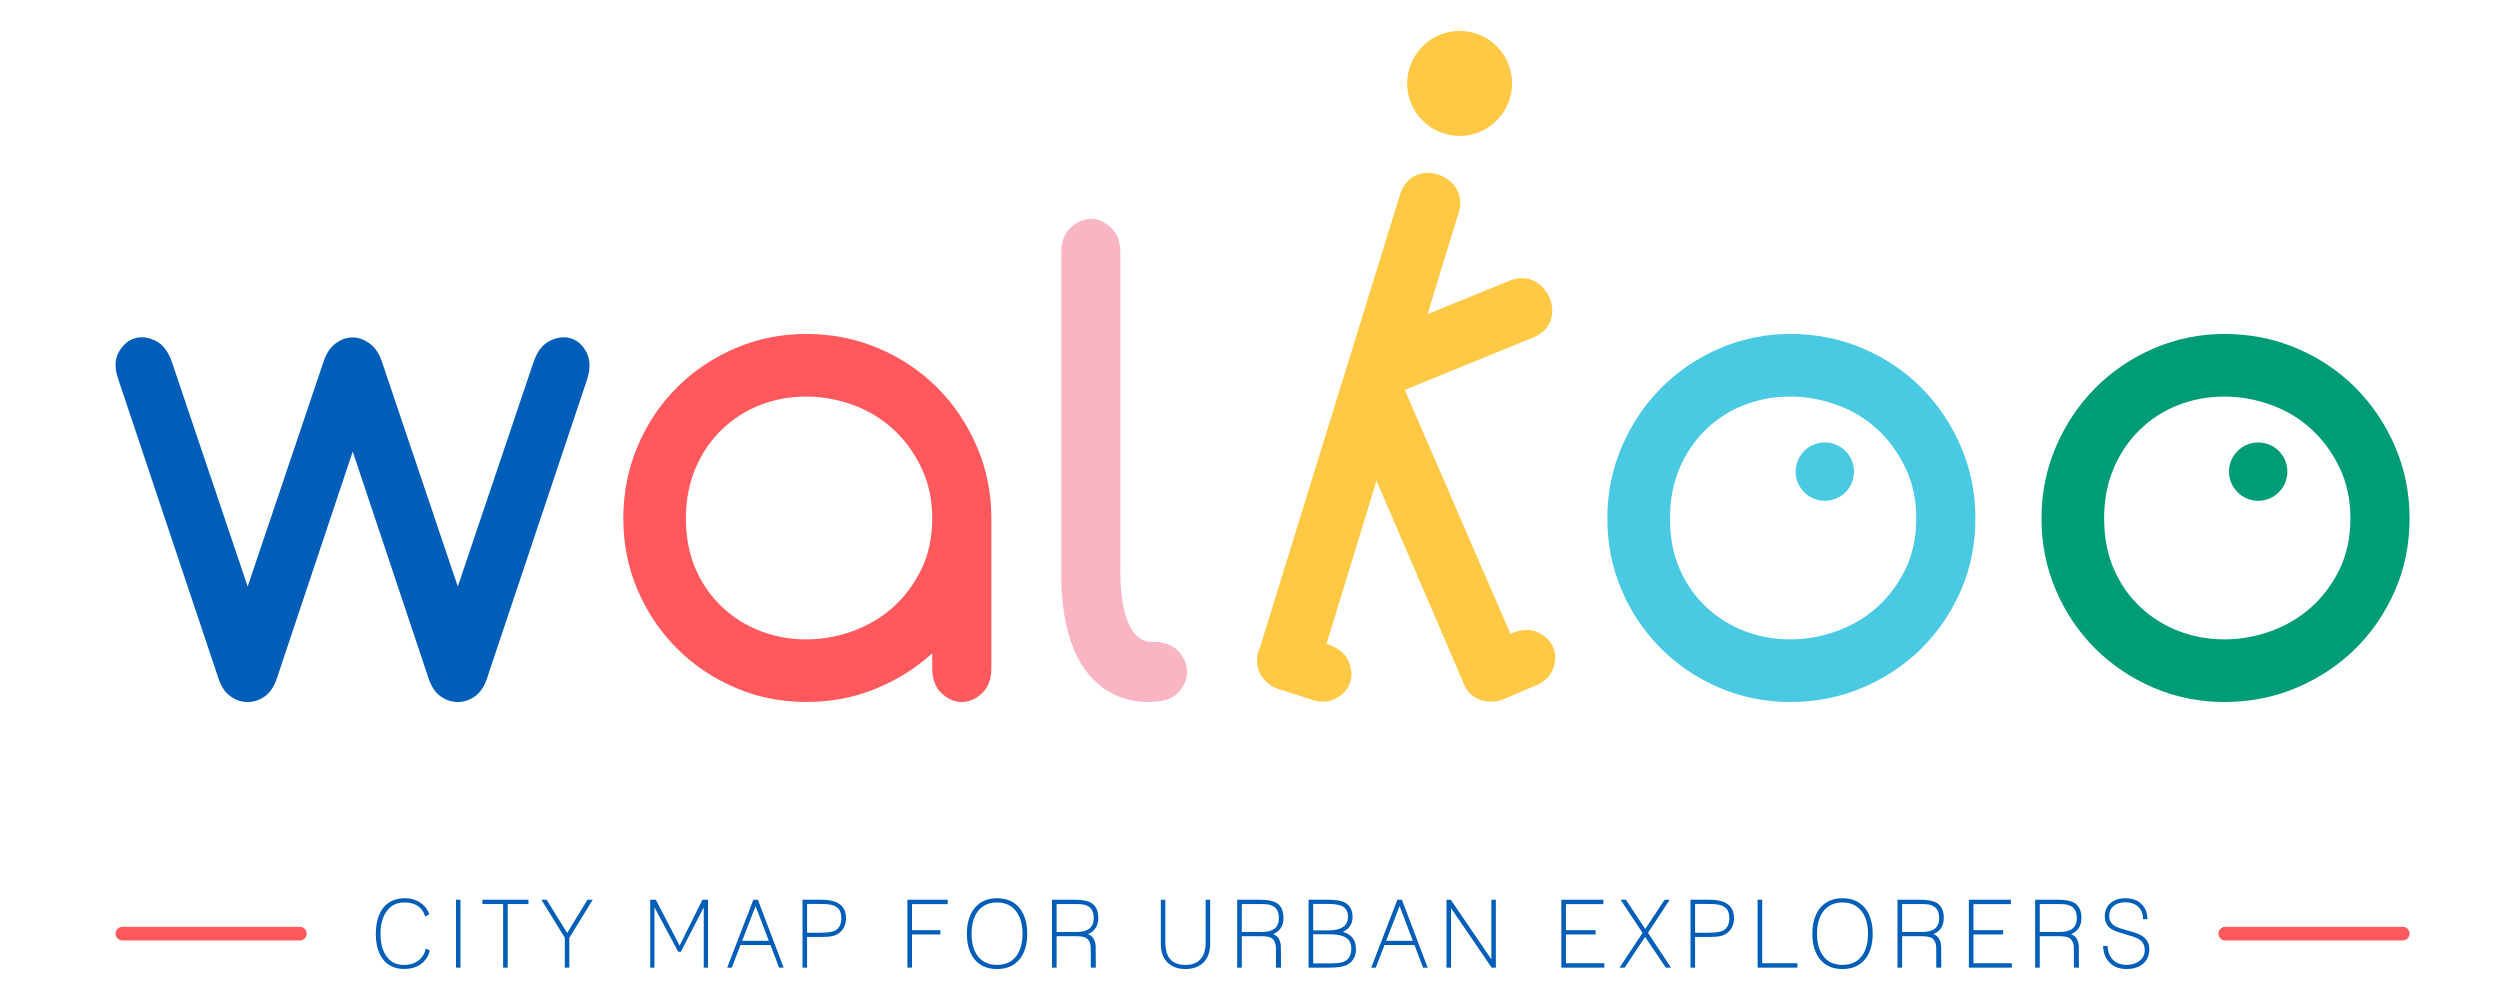 <?xml version="1.0" encoding="utf-8"?>
<!-- Generator: Adobe Illustrator 17.0.0, SVG Export Plug-In . SVG Version: 6.00 Build 0)  -->
<!DOCTYPE svg PUBLIC "-//W3C//DTD SVG 1.1//EN" "http://www.w3.org/Graphics/SVG/1.1/DTD/svg11.dtd">
<svg version="1.1" id="Calque_1" xmlns="http://www.w3.org/2000/svg" xmlns:xlink="http://www.w3.org/1999/xlink" x="0px" y="0px"
	 width="500px" height="200px" viewBox="0 0 500 200" enable-background="new 0 0 500 200" xml:space="preserve">
<g>
	<path fill="#005EB8" d="M70.545,90.31l-15.169,45.358c-0.555,1.67-1.37,2.876-2.435,3.618c-1.064,0.747-2.203,1.115-3.409,1.115
		s-2.344-0.368-3.409-1.115c-1.07-0.742-1.88-1.948-2.435-3.618L23.652,75.838c-0.742-2.135-0.719-3.918,0.068-5.356
		s1.834-2.367,3.131-2.786c1.297-0.419,2.689-0.277,4.173,0.419c1.483,0.696,2.599,2.112,3.341,4.241l15.169,44.945l15.169-44.945
		c0.555-1.67,1.365-2.899,2.435-3.686c1.064-0.787,2.203-1.183,3.409-1.183c1.115,0,2.225,0.396,3.341,1.183
		c1.11,0.787,1.948,2.016,2.503,3.686l15.169,44.945l15.169-44.945c0.742-2.129,1.851-3.544,3.341-4.241
		c1.483-0.696,2.871-0.838,4.173-0.419c1.297,0.419,2.316,1.348,3.063,2.786c0.742,1.438,0.787,3.222,0.136,5.356L97.4,135.668
		c-0.555,1.67-1.37,2.876-2.435,3.618c-1.064,0.747-2.203,1.115-3.409,1.115c-1.206,0-2.344-0.368-3.409-1.115
		c-1.07-0.742-1.88-1.948-2.435-3.618L70.545,90.31z"/>
	<path fill="#FF585D" d="M161.261,66.79c5.101,0,9.897,0.951,14.399,2.854s8.419,4.518,11.76,7.859
		c3.341,3.341,5.985,7.259,7.932,11.76s2.922,9.303,2.922,14.404v29.912c0,2.231-0.628,3.924-1.88,5.079
		c-1.251,1.161-2.599,1.744-4.037,1.744s-2.78-0.583-4.031-1.744c-1.251-1.155-1.88-2.848-1.88-5.079v-2.922
		c-3.25,2.973-7.027,5.339-11.341,7.1s-8.929,2.644-13.844,2.644c-5.011,0-9.744-0.951-14.195-2.854
		c-4.45-1.902-8.351-4.524-11.686-7.865c-3.341-3.341-5.962-7.236-7.865-11.686c-1.902-4.456-2.854-9.229-2.854-14.331
		s0.951-9.903,2.854-14.404c1.902-4.501,4.524-8.419,7.865-11.76c3.335-3.341,7.236-5.956,11.686-7.859S156.25,66.79,161.261,66.79z
		 M161.261,127.877c3.154,0,6.262-0.561,9.32-1.67c3.063-1.115,5.753-2.712,8.074-4.801c2.316-2.089,4.196-4.615,5.634-7.581
		c1.438-2.973,2.157-6.353,2.157-10.158c0-3.714-0.719-7.078-2.157-10.09s-3.318-5.588-5.634-7.723
		c-2.321-2.135-5.011-3.76-8.074-4.869c-3.057-1.115-6.166-1.67-9.32-1.67c-3.25,0-6.313,0.555-9.184,1.67
		c-2.876,1.11-5.43,2.735-7.655,4.869c-2.225,2.135-3.992,4.711-5.288,7.723c-1.297,3.012-1.948,6.375-1.948,10.09
		c0,3.805,0.651,7.185,1.948,10.158c1.297,2.967,3.063,5.492,5.288,7.581s4.779,3.686,7.655,4.801
		C154.948,127.317,158.011,127.877,161.261,127.877z"/>
	<path fill="#F9B5C4" d="M212.248,113.21V50.588c0-2.225,0.623-3.912,1.88-5.079c1.251-1.155,2.593-1.738,4.031-1.738
		s2.786,0.583,4.037,1.738c1.251,1.166,1.88,2.854,1.88,5.079v62.622c0,0.555-0.638,15.317,6.398,15.163
		c2.321-0.051,4.06,0.628,5.22,1.88c1.161,1.251,1.738,2.622,1.738,4.105c0,1.489-0.578,2.854-1.738,4.105s-2.899,1.88-5.22,1.88
		C230.474,140.342,211.613,142.978,212.248,113.21z"/>
	<g>
		<path fill="#4AC9E3" d="M358.064,140.402c-5.005,0-9.739-0.951-14.189-2.854c-4.456-1.902-8.351-4.524-11.692-7.865
			c-3.341-3.341-5.962-7.236-7.859-11.686c-1.902-4.456-2.854-9.229-2.854-14.331s0.974-9.903,2.922-14.404
			c1.948-4.501,4.592-8.419,7.932-11.76c3.341-3.341,7.236-5.956,11.686-7.859c4.456-1.902,9.139-2.854,14.053-2.854
			c5.101,0,9.903,0.951,14.404,2.854s8.419,4.518,11.76,7.859c3.341,3.341,5.979,7.259,7.932,11.76
			c1.948,4.501,2.922,9.303,2.922,14.404c0,5.192-0.974,10.016-2.922,14.466c-1.953,4.456-4.592,8.329-7.932,11.624
			c-3.341,3.29-7.259,5.889-11.76,7.791C367.967,139.451,363.165,140.402,358.064,140.402z M358.064,127.877
			c3.154,0,6.262-0.561,9.325-1.67c3.063-1.115,5.753-2.712,8.068-4.801c2.321-2.089,4.201-4.615,5.639-7.581
			c1.438-2.973,2.157-6.353,2.157-10.158c0-3.714-0.719-7.078-2.157-10.09c-1.438-3.012-3.318-5.588-5.639-7.723
			c-2.316-2.135-5.005-3.76-8.068-4.869c-3.063-1.115-6.172-1.67-9.325-1.67c-3.244,0-6.307,0.555-9.184,1.67
			c-2.876,1.11-5.424,2.735-7.649,4.869c-2.225,2.135-3.992,4.711-5.288,7.723c-1.302,3.012-1.948,6.375-1.948,10.09
			c0,3.805,0.645,7.185,1.948,10.158c1.297,2.967,3.063,5.492,5.288,7.581c2.225,2.089,4.773,3.686,7.649,4.801
			C351.756,127.317,354.82,127.877,358.064,127.877z"/>
		<circle fill="#4AC9E3" cx="364.967" cy="94.323" r="5.835"/>
	</g>
	<g>
		<path fill="#009B77" d="M444.896,140.402c-5.005,0-9.739-0.951-14.189-2.854c-4.456-1.902-8.352-4.524-11.692-7.865
			c-3.341-3.341-5.962-7.236-7.859-11.686c-1.902-4.456-2.854-9.229-2.854-14.331s0.974-9.903,2.922-14.404
			c1.948-4.501,4.592-8.419,7.932-11.76c3.341-3.341,7.236-5.956,11.686-7.859c4.456-1.902,9.138-2.854,14.053-2.854
			c5.102,0,9.903,0.951,14.404,2.854s8.419,4.518,11.76,7.859c3.341,3.341,5.979,7.259,7.932,11.76
			c1.948,4.501,2.922,9.303,2.922,14.404c0,5.192-0.974,10.016-2.922,14.466c-1.953,4.456-4.592,8.329-7.932,11.624
			c-3.341,3.29-7.259,5.889-11.76,7.791C454.799,139.451,449.998,140.402,444.896,140.402z M444.896,127.877
			c3.154,0,6.262-0.561,9.325-1.67c3.063-1.115,5.753-2.712,8.068-4.801c2.321-2.089,4.201-4.615,5.639-7.581
			c1.438-2.973,2.157-6.353,2.157-10.158c0-3.714-0.719-7.078-2.157-10.09c-1.438-3.012-3.318-5.588-5.639-7.723
			c-2.316-2.135-5.005-3.76-8.068-4.869c-3.063-1.115-6.172-1.67-9.325-1.67c-3.244,0-6.307,0.555-9.184,1.67
			c-2.876,1.11-5.424,2.735-7.649,4.869c-2.225,2.135-3.992,4.711-5.288,7.723c-1.302,3.012-1.948,6.375-1.948,10.09
			c0,3.805,0.645,7.185,1.948,10.158c1.297,2.967,3.063,5.492,5.288,7.581c2.225,2.089,4.773,3.686,7.649,4.801
			C438.589,127.317,441.652,127.877,444.896,127.877z"/>
		<circle fill="#009B77" cx="451.638" cy="94.323" r="5.835"/>
	</g>
	<g>
		<path fill="#FFC845" d="M291.918,27.178c0.841,0,1.693-0.104,2.529-0.31c5.615-1.392,9.051-7.092,7.659-12.707
			c-1.161-4.69-5.346-7.967-10.175-7.967c-0.848,0-1.699,0.104-2.529,0.31c-5.612,1.39-9.049,7.088-7.658,12.702
			C282.905,23.9,287.089,27.178,291.918,27.178z"/>
		<path fill="#FFC845" d="M310.772,129.818c-0.458-1.336-1.414-2.403-2.845-3.175c-1.452-0.781-3.097-0.882-5.206-0.15l-0.638,0.269
			L280.953,77.98l26.013-10.624c3.181-1.462,3.497-4.162,3.486-5.255c-0.025-2.263-1.263-4.478-3.156-5.646
			c-1.648-1.015-3.559-1.128-5.621-0.213l-16.156,6.573l6.019-19.66l0.151-0.385c0.688-2.014,0.43-3.977-0.725-5.528
			c-1.297-1.747-3.668-2.83-5.9-2.649c-1.089,0.084-3.751,0.637-4.947,3.984l-28.175,91.084c-0.838,1.942-0.717,3.901,0.338,5.526
			c0.476,0.731,1.141,1.38,1.929,1.893l-0.051,0.123l1.266,0.519c0.374,0.154,0.762,0.276,1.05,0.337l5.342,1.695
			c1.897,0.745,3.632,0.762,5.131,0.047c1.461-0.705,2.465-1.731,2.983-3.048c0.517-1.314,0.482-2.746-0.105-4.262
			c-0.605-1.545-1.877-2.71-3.865-3.491l-0.659-0.209l10.004-32.645l17.176,39.946c0.623,2.022,1.986,3.436,3.844,3.986
			c0.829,0.245,1.749,0.307,2.667,0.193l0.038,0.13l1.331-0.436c0.378-0.124,0.751-0.281,1.017-0.424l5.166-2.178
			c1.933-0.663,3.257-1.77,3.934-3.291C311.134,132.586,311.232,131.155,310.772,129.818z"/>
	</g>
	<path fill="#005EB8" d="M85.118,189.874c-0.202,0.842-0.616,1.538-1.23,2.07c-0.795,0.688-1.852,1.037-3.142,1.037
		c-1.591,0-2.806-0.661-3.613-1.966c-0.685-1.093-1.032-2.523-1.032-4.25c0-1.715,0.36-3.157,1.069-4.287
		c0.831-1.317,2.065-1.985,3.668-1.985c2.194,0,3.546,0.863,4.134,2.637l0.053,0.16l0.836-0.431l-0.043-0.119
		c-0.279-0.773-0.761-1.436-1.433-1.969c-0.934-0.745-2.091-1.123-3.437-1.123c-1.977,0-3.485,0.73-4.483,2.171
		c-0.863,1.264-1.301,2.927-1.301,4.945s0.425,3.657,1.265,4.871c0.986,1.428,2.469,2.152,4.408,2.152
		c1.509,0,2.748-0.416,3.683-1.238c0.696-0.62,1.171-1.403,1.413-2.327l0.029-0.112l-0.803-0.415L85.118,189.874z"/>
	<rect x="91.197" y="179.945" fill="#005EB8" width="0.899" height="13.584"/>
	<polygon fill="#005EB8" points="96.486,180.807 100.627,180.807 100.627,193.528 101.545,193.528 101.545,180.807 105.687,180.807 
		105.687,179.945 96.486,179.945 	"/>
	<polygon fill="#005EB8" points="113.437,186.599 109.321,179.945 108.278,179.945 112.961,187.545 112.961,193.528 113.86,193.528 
		113.86,187.581 118.54,179.945 117.499,179.945 	"/>
	<polygon fill="#005EB8" points="135.92,189.126 131.166,179.945 130.046,179.945 130.046,193.528 130.889,193.528 130.889,181.444 
		135.632,190.348 136.177,190.348 140.751,181.462 140.751,193.528 141.596,193.528 141.596,179.945 140.493,179.945 	"/>
	<path fill="#005EB8" d="M150.671,179.945l-5.233,13.584h0.92l1.739-4.53h5.995l1.72,4.53h0.919l-5.158-13.584H150.671z
		 M148.429,188.154l2.691-6.941l2.639,6.941H148.429z"/>
	<path fill="#005EB8" d="M164.268,179.945h-3.769v13.584h0.918v-6.139h2.795c0.942,0,1.642-0.045,2.08-0.132
		c0.777-0.153,1.406-0.465,1.869-0.928c0.69-0.702,1.04-1.62,1.04-2.727C169.201,181.175,167.541,179.945,164.268,179.945z
		 M166.834,186.207c-0.496,0.225-1.515,0.339-3.029,0.339h-2.388v-5.758h2.407c0.96,0,1.667,0.037,2.104,0.109
		c1.573,0.248,2.338,1.115,2.338,2.65C168.265,184.914,167.798,185.784,166.834,186.207z"/>
	<polygon fill="#005EB8" points="181.485,193.528 182.403,193.528 182.403,186.89 188.08,186.89 188.08,186.028 182.403,186.028 
		182.403,180.825 189.54,180.825 189.54,179.945 181.485,179.945 	"/>
	<path fill="#005EB8" d="M199.4,179.649c-1.998,0-3.549,0.716-4.609,2.129c-0.939,1.266-1.415,2.937-1.415,4.968
		c0,2.056,0.476,3.728,1.416,4.969c1.047,1.388,2.598,2.091,4.609,2.091c2.011,0,3.568-0.703,4.627-2.091
		c0.94-1.24,1.416-2.912,1.416-4.969c0-2.044-0.476-3.722-1.416-4.987C202.967,180.359,201.411,179.649,199.4,179.649z
		 M203.332,191.118c-0.88,1.236-2.203,1.863-3.932,1.863c-1.717,0-3.034-0.627-3.912-1.862c-0.78-1.104-1.176-2.575-1.176-4.373
		c0-1.797,0.396-3.268,1.175-4.372c0.892-1.248,2.208-1.881,3.913-1.881c1.705,0,3.022,0.633,3.914,1.881
		c0.792,1.104,1.193,2.575,1.193,4.372C204.507,188.555,204.111,190.026,203.332,191.118z"/>
	<path fill="#005EB8" d="M219.662,183.565c0-1.403-0.465-2.402-1.383-2.971c-0.71-0.431-1.824-0.65-3.311-0.65h-4.564v13.584h0.918
		v-6.287h3.868c0.897,0,1.559,0.106,1.968,0.317c0.516,0.264,0.83,0.768,0.959,1.535c0.012,0.096,0.02,0.249,0.027,0.458
		c0.006,0.215,0.009,0.5,0.009,0.856v3.121h1.011l-0.019-2.678c0-1.637-0.015-1.714-0.02-1.733
		c-0.112-1.189-0.628-1.959-1.536-2.296C218.965,186.252,219.662,185.158,219.662,183.565z M215.283,186.398h-3.961v-5.591h3.646
		c0.375,0,0.708,0.009,0.989,0.027c0.275,0.018,0.502,0.039,0.668,0.063c1.425,0.259,2.118,1.15,2.118,2.724
		C218.744,185.489,217.612,186.398,215.283,186.398z"/>
	<path fill="#005EB8" d="M241.136,188.447c0,1.414-0.319,2.522-0.947,3.292c-0.682,0.824-1.721,1.242-3.088,1.242
		c-2.715,0-4.034-1.483-4.034-4.534v-8.502h-0.899v8.798c0,1.598,0.431,2.845,1.279,3.705c0.862,0.901,2.091,1.357,3.654,1.357
		c1.55,0,2.779-0.456,3.655-1.358c0.849-0.886,1.279-2.133,1.279-3.705v-8.798h-0.899V188.447z"/>
	<path fill="#005EB8" d="M256.698,183.565c0-1.403-0.465-2.402-1.382-2.971c-0.71-0.431-1.824-0.65-3.311-0.65h-4.564v13.584h0.918
		v-6.287h3.868c0.897,0,1.559,0.106,1.968,0.317c0.516,0.264,0.83,0.768,0.959,1.535c0.012,0.096,0.02,0.249,0.027,0.458
		c0.006,0.215,0.009,0.5,0.009,0.856v3.121h1.011l-0.019-2.678c0-1.637-0.015-1.714-0.02-1.733
		c-0.112-1.189-0.628-1.959-1.536-2.296C256.001,186.252,256.698,185.158,256.698,183.565z M252.319,186.398h-3.961v-5.591h3.646
		c0.375,0,0.708,0.009,0.989,0.027c0.275,0.018,0.502,0.039,0.668,0.063c1.425,0.259,2.118,1.15,2.118,2.724
		C255.78,185.489,254.648,186.398,252.319,186.398z"/>
	<path fill="#005EB8" d="M268.571,186.376c1.287-0.587,1.939-1.593,1.939-2.996c0-1.306-0.503-2.263-1.494-2.842
		c-0.671-0.399-1.82-0.593-3.514-0.593h-3.787v13.584h4.194c1.744,0,2.955-0.219,3.701-0.669c1.051-0.654,1.584-1.672,1.584-3.026
		C271.194,188.016,270.312,186.855,268.571,186.376z M262.634,180.788h2.906c1.279,0,2.217,0.132,2.788,0.394
		c0.851,0.384,1.265,1.091,1.265,2.161c0,1.844-1.313,2.74-4.015,2.74h-2.943V180.788z M268.721,192.363
		c-0.522,0.213-1.512,0.322-2.941,0.322h-3.146v-5.831h3.165c1.341,0,2.365,0.163,3.045,0.486c0.952,0.447,1.415,1.226,1.415,2.384
		C270.258,191.076,269.755,191.939,268.721,192.363z"/>
	<path fill="#005EB8" d="M279.475,179.945l-5.233,13.584h0.92l1.739-4.53h5.995l1.72,4.53h0.919l-5.158-13.584H279.475z
		 M277.233,188.154l2.691-6.941l2.639,6.941H277.233z"/>
	<polygon fill="#005EB8" points="298.271,191.861 290.196,180.008 290.153,179.945 289.303,179.945 289.303,193.528 
		290.202,193.528 290.202,181.629 298.339,193.528 299.17,193.528 299.17,179.945 298.271,179.945 	"/>
	<polygon fill="#005EB8" points="313.186,186.89 319.121,186.89 319.121,186.028 313.186,186.028 313.186,180.825 320.675,180.825 
		320.675,179.945 312.268,179.945 312.268,193.528 320.86,193.528 320.86,192.648 313.186,192.648 	"/>
	<polygon fill="#005EB8" points="333.944,179.945 332.915,179.945 329.054,185.8 325.175,179.945 324.107,179.945 328.511,186.579 
		323.904,193.528 324.935,193.528 329.018,187.375 333.113,193.464 333.157,193.528 334.204,193.528 329.597,186.56 	"/>
	<path fill="#005EB8" d="M341.868,179.945h-3.769v13.584h0.918v-6.139h2.796c0.942,0,1.642-0.045,2.08-0.132
		c0.778-0.153,1.406-0.465,1.868-0.928c0.69-0.703,1.041-1.62,1.041-2.727C346.802,181.175,345.142,179.945,341.868,179.945z
		 M344.434,186.207c-0.496,0.225-1.515,0.339-3.028,0.339h-2.389v-5.758h2.408c0.96,0,1.667,0.037,2.104,0.109
		c1.572,0.248,2.337,1.115,2.337,2.65C345.865,184.914,345.398,185.784,344.434,186.207z"/>
	<polygon fill="#005EB8" points="352.441,179.945 351.524,179.945 351.524,193.528 359.486,193.528 359.486,192.648 
		352.441,192.648 	"/>
	<path fill="#005EB8" d="M368.494,179.649c-1.998,0-3.549,0.716-4.609,2.129c-0.939,1.266-1.415,2.937-1.415,4.968
		c0,2.056,0.476,3.728,1.416,4.969c1.047,1.388,2.598,2.091,4.609,2.091c2.011,0,3.568-0.703,4.627-2.091
		c0.94-1.24,1.416-2.912,1.416-4.969c0-2.044-0.476-3.722-1.416-4.987C372.062,180.359,370.505,179.649,368.494,179.649z
		 M372.426,191.118c-0.88,1.236-2.203,1.863-3.932,1.863c-1.717,0-3.034-0.627-3.912-1.862c-0.78-1.104-1.176-2.575-1.176-4.373
		c0-1.797,0.396-3.268,1.175-4.372c0.892-1.248,2.208-1.881,3.913-1.881c1.705,0,3.022,0.633,3.914,1.881
		c0.792,1.104,1.193,2.575,1.193,4.372C373.601,188.555,373.206,190.026,372.426,191.118z"/>
	<path fill="#005EB8" d="M388.756,183.565c0-1.403-0.465-2.402-1.383-2.971c-0.71-0.431-1.823-0.65-3.31-0.65H379.5v13.584h0.918
		v-6.287h3.868c0.896,0,1.559,0.106,1.968,0.317c0.509,0.26,0.832,0.779,0.958,1.535c0.012,0.096,0.021,0.248,0.027,0.458
		c0.006,0.215,0.009,0.5,0.009,0.856v3.121h1.012l-0.02-2.678c0-1.641-0.014-1.713-0.019-1.733
		c-0.112-1.189-0.629-1.959-1.537-2.296C388.059,186.252,388.756,185.158,388.756,183.565z M384.377,186.398h-3.96v-5.591h3.646
		c0.375,0,0.708,0.009,0.989,0.027c0.275,0.018,0.501,0.039,0.667,0.063c1.426,0.259,2.119,1.15,2.119,2.724
		C387.839,185.489,386.707,186.398,384.377,186.398z"/>
	<polygon fill="#005EB8" points="394.692,186.89 400.627,186.89 400.627,186.028 394.692,186.028 394.692,180.825 402.18,180.825 
		402.18,179.945 393.774,179.945 393.774,193.528 402.365,193.528 402.365,192.648 394.692,192.648 	"/>
	<path fill="#005EB8" d="M416.288,183.565c0-1.403-0.465-2.402-1.383-2.971c-0.71-0.431-1.823-0.65-3.31-0.65h-4.564v13.584h0.918
		v-6.287h3.868c0.896,0,1.559,0.106,1.968,0.317c0.509,0.26,0.832,0.779,0.958,1.535c0.012,0.096,0.021,0.248,0.027,0.458
		c0.006,0.215,0.009,0.5,0.009,0.856v3.121h1.012l-0.02-2.678c0-1.641-0.014-1.713-0.019-1.733
		c-0.112-1.189-0.629-1.959-1.537-2.296C415.591,186.252,416.288,185.158,416.288,183.565z M411.909,186.398h-3.96v-5.591h3.646
		c0.375,0,0.708,0.009,0.989,0.027c0.275,0.018,0.501,0.039,0.667,0.063c1.426,0.259,2.119,1.15,2.119,2.724
		C415.371,185.489,414.239,186.398,411.909,186.398z"/>
	<path fill="#005EB8" d="M428.387,187.16c-0.546-0.343-1.515-0.7-2.945-1.085c-0.072-0.029-0.134-0.047-0.19-0.055
		c-0.037-0.005-0.053-0.012-0.086-0.025c-1.314-0.337-2.177-0.687-2.563-1.038c-0.517-0.481-0.767-1.033-0.767-1.688
		c0-0.924,0.302-1.612,0.927-2.107c0.575-0.469,1.347-0.707,2.294-0.707c1.02,0,1.865,0.281,2.513,0.834
		c0.667,0.573,1.017,1.384,1.041,2.408l0.003,0.141h0.884l-0.008-0.152c-0.064-1.28-0.503-2.284-1.305-2.984
		c-0.776-0.7-1.816-1.054-3.092-1.054c-1.174,0-2.15,0.303-2.899,0.899c-0.822,0.63-1.239,1.546-1.239,2.722
		c0,0.939,0.333,1.715,0.99,2.307c0.428,0.389,1.396,0.792,2.965,1.235c0.109,0.027,0.177,0.043,0.177,0.039l0.061,0.034
		c1.346,0.364,2.227,0.681,2.624,0.944c0.788,0.495,1.171,1.211,1.171,2.189c0,0.946-0.367,1.67-1.125,2.214
		c-0.662,0.496-1.504,0.748-2.502,0.748c-1.138,0-2.046-0.331-2.699-0.984c-0.656-0.655-1.024-1.554-1.095-2.671l-0.009-0.135
		h-0.899l0.01,0.153c0.088,1.389,0.552,2.484,1.375,3.256c0.813,0.8,1.923,1.206,3.3,1.206c1.297,0,2.372-0.321,3.196-0.956
		c0.908-0.716,1.368-1.724,1.368-2.998C429.861,188.696,429.365,187.79,428.387,187.16z"/>
	<path fill="#FF585D" d="M59.979,188.089H24.474c-0.752,0-1.362-0.61-1.362-1.362s0.61-1.362,1.362-1.362h35.505
		c0.752,0,1.362,0.61,1.362,1.362S60.731,188.089,59.979,188.089z"/>
	<path fill="#FF585D" d="M480.553,188.089h-35.505c-0.752,0-1.362-0.61-1.362-1.362s0.61-1.362,1.362-1.362h35.505
		c0.752,0,1.362,0.61,1.362,1.362S481.305,188.089,480.553,188.089z"/>
</g>
</svg>
